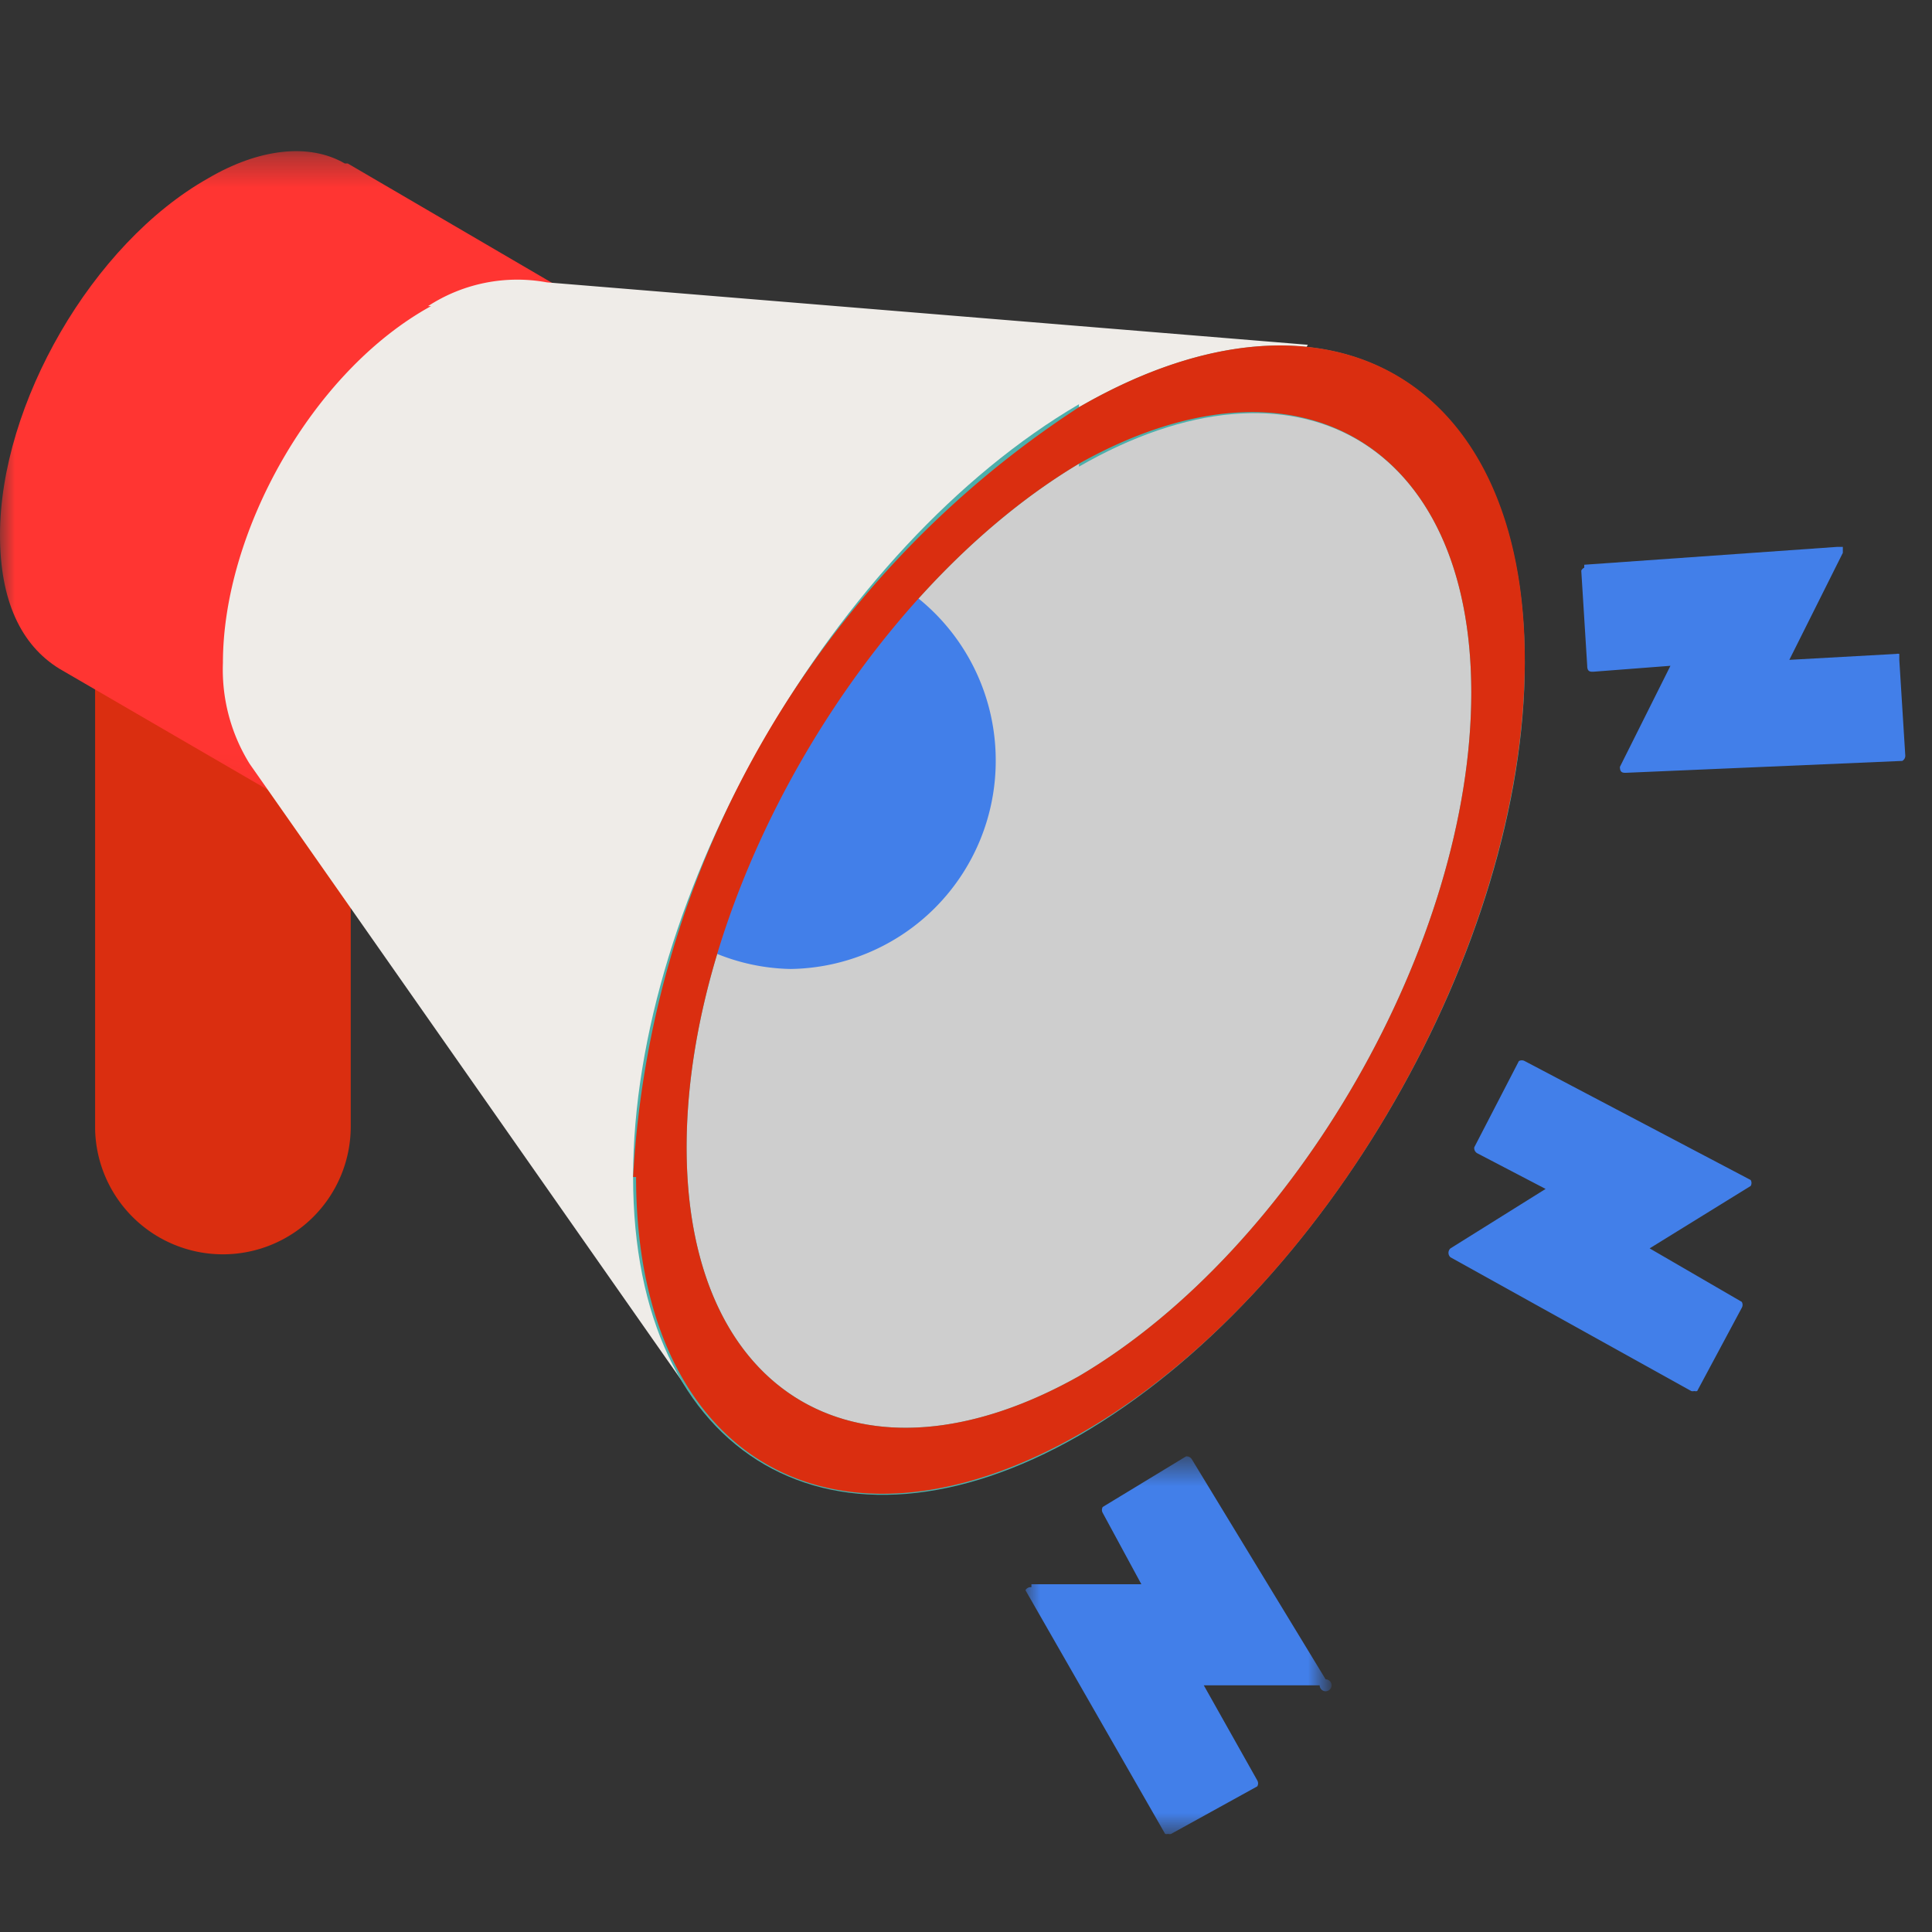 <?xml version="1.0" encoding="UTF-8"?>
<svg xmlns="http://www.w3.org/2000/svg" xmlns:xlink="http://www.w3.org/1999/xlink" width="65" height="65">
  <rect width="100%" height="100%" fill="#333333" stroke="none"/>
  <defs>
    <path id="a" d="M0 .3h19.5v21.6H0z"></path>
    <path id="c" d="M2 1.6h10v12.6H2z"></path>
  </defs>
  <g fill="none" fill-rule="evenodd">
    <path fill="#DA2E10" d="M7.5 18.2a4.3 4.3 0 014.3 4.3v15.4a4.3 4.3 0 01-4.3 4.3A4.3 4.3 0 013.2 38V22.5c0-2.4 2-4.3 4.3-4.3"></path>
    <g transform="translate(0 4.8)">
      <mask id="b" fill="#fff">
        <use xlink:href="#a"></use>
      </mask>
      <path fill="#FF3532" d="M7 1.2C8.7.2 10.4 0 11.6.7h.1l7.7 4.5L9.4 22 2 17.7H2c-1.3-.8-2-2.3-2-4.5 0-4.4 3.1-9.8 7-12" mask="url(#b)"></path>
    </g>
    <path fill="#EFECE8" d="M14.4 10.3a5.5 5.5 0 014-.8L44 11.6 23.6 47.4 8.4 25.7a6 6 0 01-.9-3.4c0-4.4 3-9.8 7-12"></path>
    <path fill="#4DAFAB" d="M36.3 13.7c8.3-4.8 15-1 15 8.6 0 9.5-6.7 21.2-15 26-8.2 4.7-15 .8-15-8.7s6.8-21.2 15-26"></path>
    <path fill="#CECECE" d="M36.3 15.7c7.3-4.2 13.2-.8 13.2 7.6s-5.9 18.7-13.2 23c-7.3 4.1-13.2.7-13.2-7.7 0-8.5 6-18.7 13.2-23"></path>
    <path fill="#427FE9" d="M53.3 19l8.5-.6h.2v.2l-1.8 3.6 3.6-.2a.2.2 0 01.1 0v.2l.2 3.2a.2.2 0 01-.1.2l-9.3.4c-.1 0-.2 0-.2-.2l1.7-3.4-2.6.2c-.1 0-.2 0-.2-.2l-.2-3.2a.2.2 0 01.1-.1"></path>
    <g transform="translate(32.5 47.5)">
      <mask id="d" fill="#fff">
        <use xlink:href="#c"></use>
      </mask>
      <path fill="#427FE9" d="M2.2 5.8h3.7L4.6 3.4a.2.2 0 010-.2l2.8-1.7a.2.2 0 01.2.1L12.1 9a.2.2 0 11-.2.2H8l1.8 3.2a.2.2 0 010 .2l-2.9 1.6a.2.2 0 01-.1 0 .2.2 0 01-.1 0L2 6A.2.2 0 012 6a.2.2 0 01.2-.1" mask="url(#d)"></path>
    </g>
    <path fill="#427FE9" d="M52 40l-2.3-1.2a.2.2 0 01-.1-.2l1.5-2.9a.2.2 0 01.2 0l7.6 4a.2.2 0 010 .2L55.5 42l3.1 1.8a.2.2 0 010 .2l-1.5 2.8a.2.2 0 01-.1 0 .2.2 0 01-.1 0l-8.1-4.5a.2.2 0 010-.3l3.2-2zM30.3 19.7a7 7 0 013.2 5.9 7 7 0 01-6.9 7 6.9 6.9 0 01-3.1-.8c.7-1.9 1.7-3.6 2.5-5.5 1-2.5 2.8-4.4 4.3-6.6"></path>
    <path fill="#DA2E10" d="M23.1 38.6c0-8.5 6-18.7 13.2-23 7.3-4.1 13.2-.7 13.2 7.7s-5.9 18.7-13.2 23c-7.3 4.1-13.2.7-13.2-7.7m-1.7 1c0 9.5 6.7 13.4 15 8.6 8.2-4.7 14.9-16.4 14.9-26 0-9.5-6.7-13.3-15-8.5a33.1 33.1 0 00-15 25.9"></path>
  </g>
</svg>
